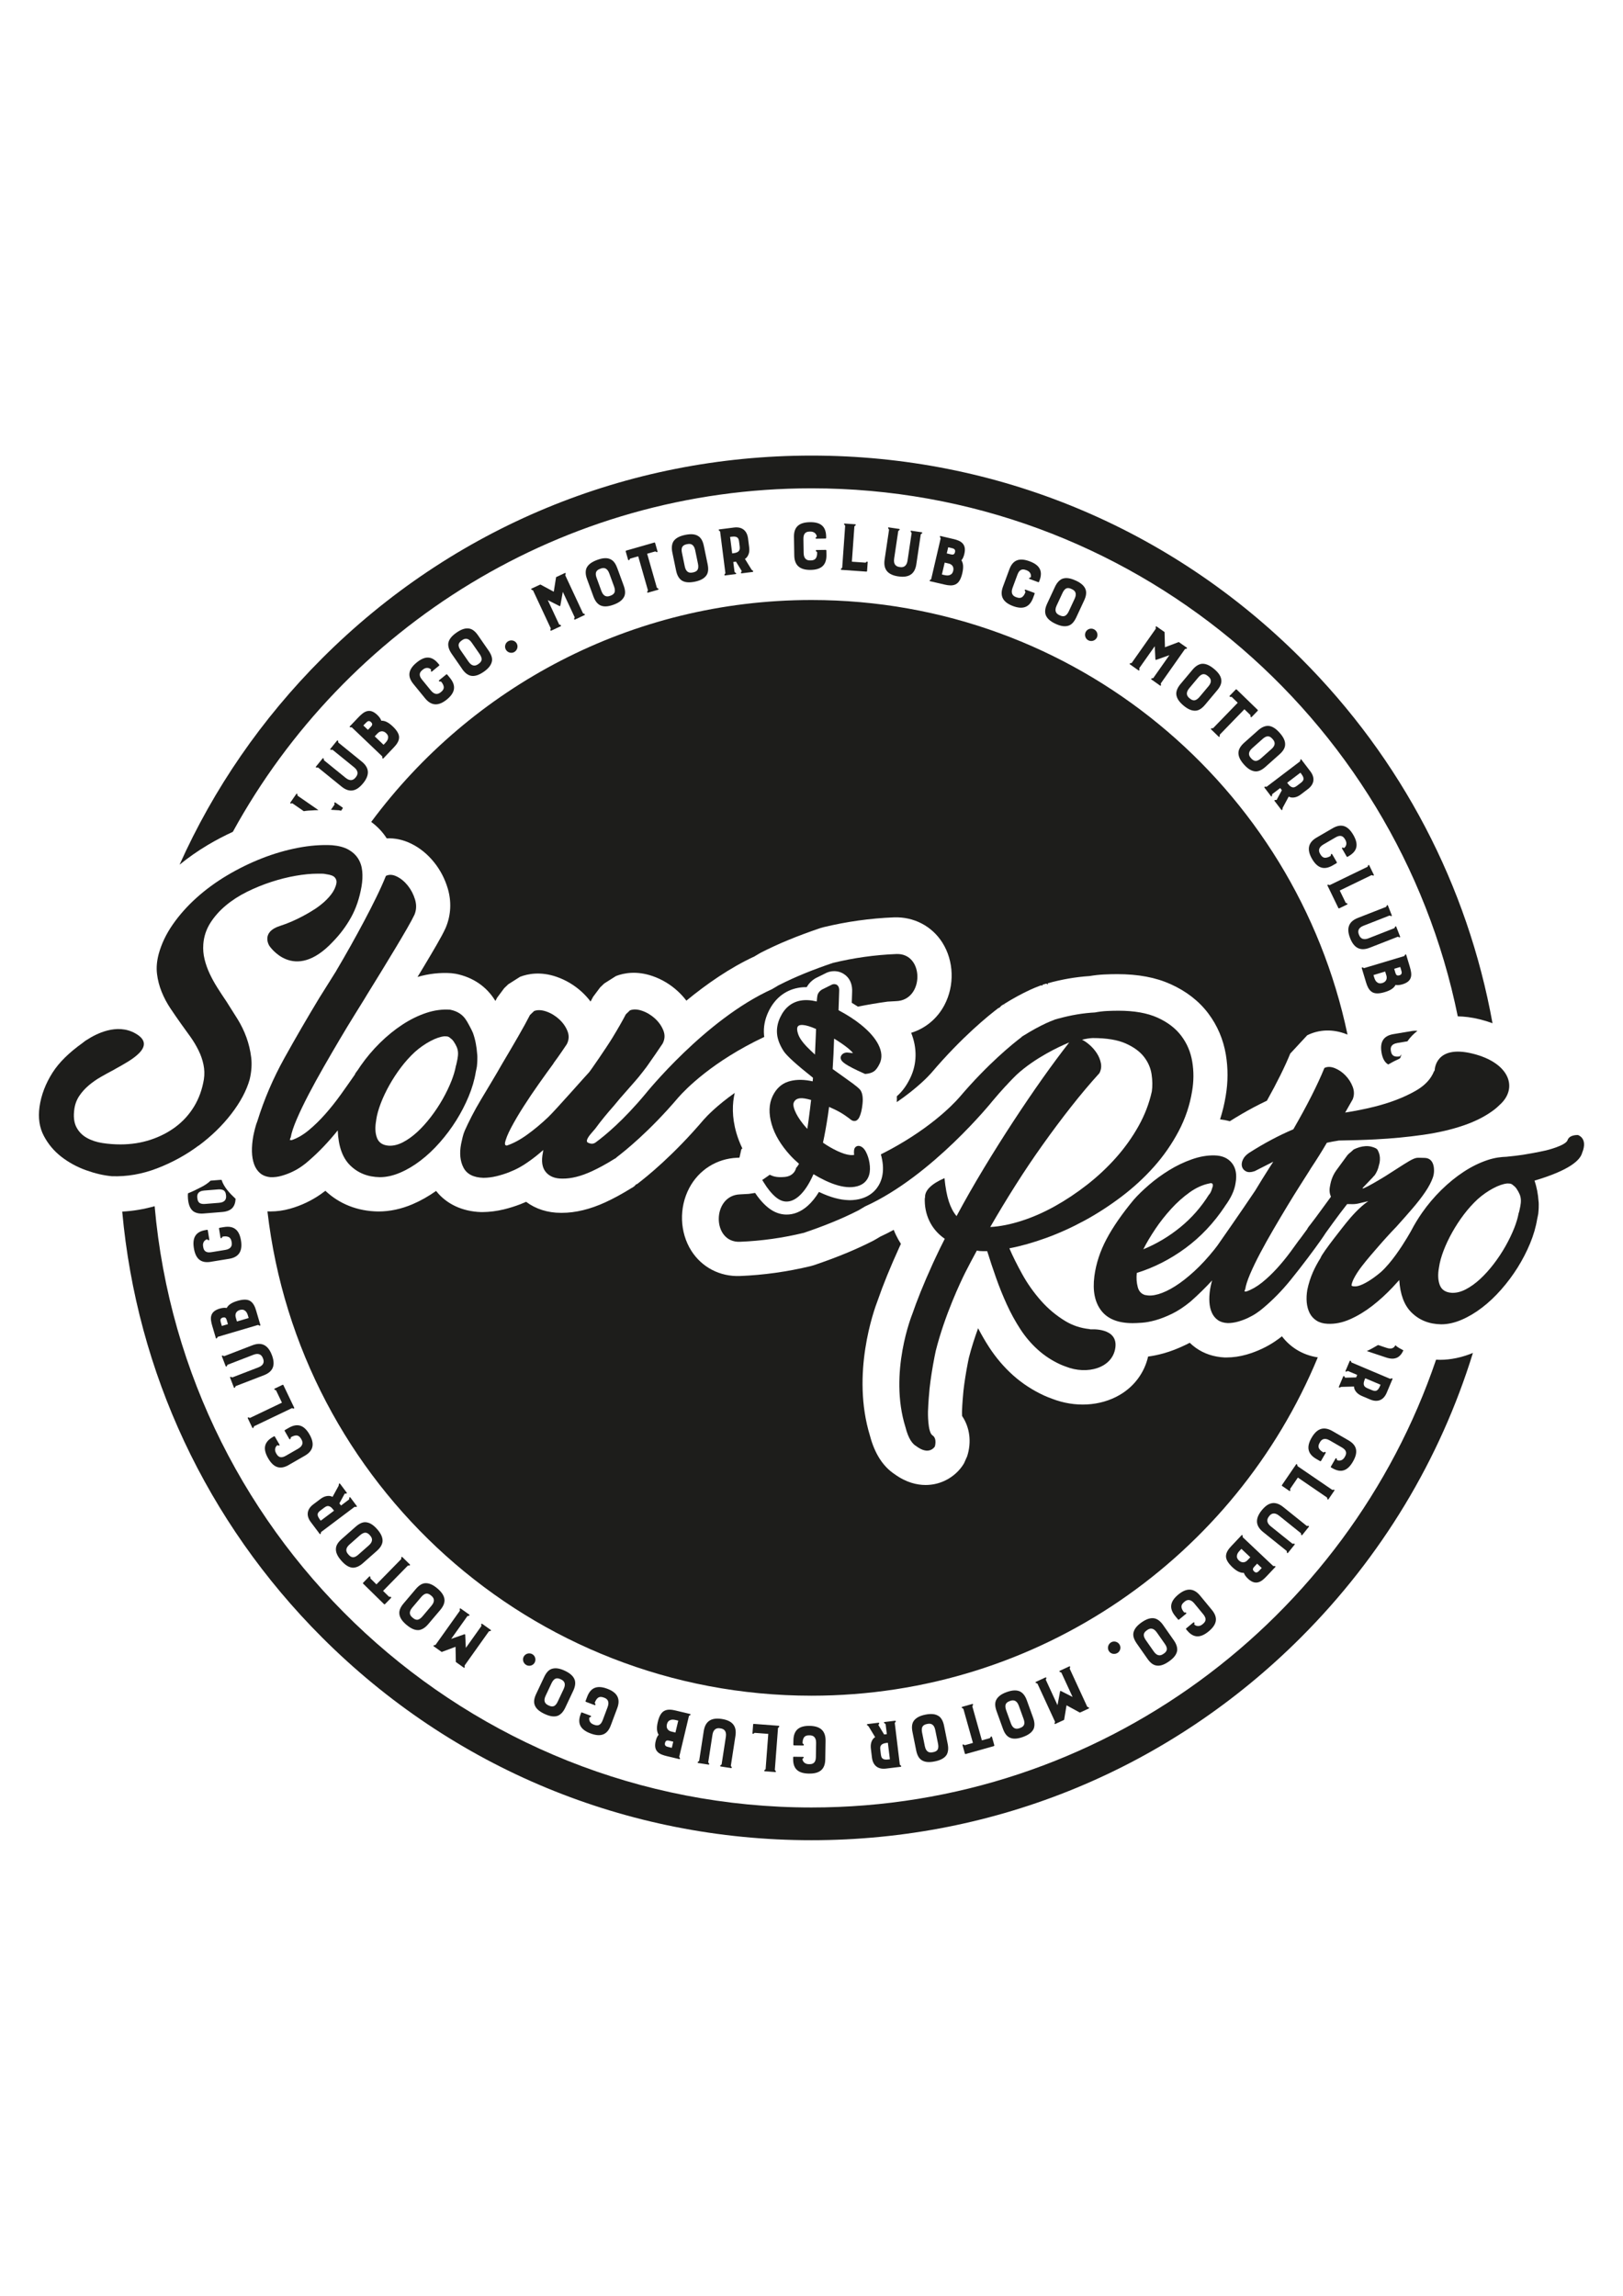 <svg xmlns="http://www.w3.org/2000/svg" id="Layer_1" data-name="Layer 1" viewBox="0 0 595.28 841.89"><defs><style>      .cls-1 {        fill: #1d1d1b;      }    </style></defs><path class="cls-1" d="M123.33,356.03l-6.21,9.9c-4.38,7.24-8.64,14.57-12.78,22.02-4.14,7.45-7.45,15.15-9.92,23.11-.32.79-.61,1.69-.86,2.68-.26,1-.47,1.94-.65,2.81-.37,2.08-.54,3.99-.5,5.72.04,1.74.3,3.28.78,4.63.48,1.35,1.21,2.45,2.18,3.29.97.84,2.24,1.34,3.81,1.49,1.36.06,2.73-.11,4.1-.5,1.38-.39,2.69-.88,3.93-1.47,1.24-.59,2.38-1.25,3.41-1.98,1.03-.72,1.88-1.39,2.55-2.01,3.72-3.2,7.29-6.94,10.71-11.2.21,5.72,1.7,9.99,4.48,12.76,2.87,2.87,6.52,4.33,10.95,4.4,2.39,0,4.86-.55,7.42-1.64,2.56-1.09,5.07-2.57,7.52-4.45,2.46-1.88,4.81-4.09,7.06-6.65,2.25-2.56,4.26-5.25,6.04-8.09,1.77-2.83,3.29-5.77,4.55-8.8,1.26-3.04,2.13-6.02,2.61-8.96.04-.2.39-1.78.4-1.97.05-.16.16-2.06.16-2.14,0-.02,0-.05,0-.07.04-.59.02-2.2-.06-2.41-.18-2.6-.65-5.25-1.54-7.71-.35-.96-2.27-4.47-2.41-4.57-1.26-2.1-3.25-3.42-5.97-3.96-2.87-.2-5.78.19-8.75,1.18-2.97.99-5.89,2.42-8.75,4.3-2.87,1.88-5.61,4.11-8.24,6.7-2.63,2.59-4.96,5.36-7.01,8.29-.36.52-.7,1.05-1.05,1.57-.4.52-.78,1.05-1.13,1.59h.11c-1.68,2.43-3.43,4.92-5.25,7.46-1.82,2.54-3.71,4.92-5.67,7.14-1.96,2.22-3.97,4.19-6.05,5.92-2.08,1.73-4.17,2.95-6.28,3.67l-.75-.03c.07-.08.12-.2.12-.36,0-.16.09-.36.24-.59.28-1.68,1.02-3.91,2.21-6.68,1.19-2.77,2.64-5.79,4.35-9.07,1.71-3.27,3.57-6.66,5.58-10.17,2.01-3.5,3.95-6.85,5.84-10.04,1.89-3.19,3.64-6.08,5.25-8.67,1.61-2.59,2.88-4.64,3.8-6.13l.92-1.53c1.61-2.59,3.32-5.36,5.12-8.31,1.8-2.95,3.53-5.8,5.19-8.55,1.65-2.75,3.12-5.23,4.39-7.44,1.27-2.2,2.18-3.9,2.74-5.09.72-1.74.79-3.57.23-5.49-.57-1.92-1.45-3.63-2.64-5.13-1.19-1.5-2.54-2.62-4.05-3.37-1.51-.75-2.85-.82-4.02-.23-.96,2.38-2.12,4.97-3.49,7.77-1.37,2.81-2.85,5.71-4.44,8.7-1.59,3-3.26,6.05-5,9.16-1.74,3.11-3.5,6.16-5.27,9.15ZM137.96,410.81c.27-1.91.84-3.97,1.69-6.19.85-2.22,1.91-4.45,3.17-6.7,1.26-2.25,2.68-4.42,4.25-6.5,1.57-2.08,3.28-3.97,5.12-5.68,1.77-1.57,3.65-2.88,5.63-3.94,1.98-1.06,3.72-1.65,5.22-1.79.75,0,1.23.07,1.43.2,0,0,0,0,0,0,.2.06.38.19.54.34.06.05.12.1.19.15,0,0,0,0,0,0,.02.02.04.04.06.06.17.13.35.25.5.4.26.26.48.56.7.85.05.07.08.15.13.23.02.04.05.08.07.12.2.3.39.6.54.92.02.04.03.08.05.12.44.78.7,1.67.74,2.64.06,1.56-.37,3.12-.7,4.63-.02.08-.07.14-.1.21,0,.02,0,.04,0,.05,0,.02,0,.04,0,.05,0,.03-.02.06-.02.1-.31,1.62-.83,3.35-1.55,5.2-.89,2.25-1.98,4.52-3.28,6.81-1.3,2.29-2.75,4.47-4.35,6.55-1.6,2.08-3.26,3.91-4.96,5.48-1.71,1.57-3.45,2.82-5.22,3.74-1.78.92-3.48,1.35-5.12,1.28-2.25-.14-3.72-1.07-4.4-2.81-.68-1.74-.79-3.91-.31-6.5Z"></path><path class="cls-1" d="M72.89,420.11c4.67-3.48,8.67-7.37,11.98-11.67,3.31-4.3,5.54-8.5,6.7-12.59.68-2.87.87-5.56.56-8.09-.31-2.52-.89-4.96-1.74-7.32-.85-2.35-1.95-4.61-3.28-6.76-1.33-2.15-2.68-4.28-4.04-6.4-1.16-1.71-2.27-3.39-3.33-5.07-1.06-1.67-2-3.38-2.82-5.12-.82-1.74-1.45-3.51-1.89-5.32-.44-1.81-.6-3.63-.46-5.48.2-2.8,1.04-5.37,2.51-7.73,1.47-2.35,3.36-4.5,5.68-6.45,2.32-1.95,4.93-3.63,7.83-5.07,2.9-1.43,5.87-2.64,8.91-3.63,3.04-.99,6.02-1.74,8.96-2.25,2.93-.51,5.59-.77,7.98-.77h1.64c.54,0,1.09.07,1.64.2,1.57.2,2.61.61,3.12,1.23.51.61.7,1.3.56,2.05-.27,1.43-.92,2.82-1.95,4.15-1.02,1.33-2.27,2.58-3.74,3.74-.64.51-1.32,1-2.01,1.47-1.51,1-6.91,4.39-12.98,6.31-7.16,2.26-3.96,7.26-3.96,7.26,0,0,8.99,13.84,23.3-1.42,2.66-2.73,4.9-5.71,6.7-8.96,1.81-3.24,3.09-7.01,3.84-11.31.34-1.98.43-3.85.26-5.63-.17-1.77-.68-3.33-1.53-4.66-.85-1.33-2.05-2.42-3.58-3.28-1.54-.85-3.53-1.38-5.99-1.59-3.96-.2-8.14.12-12.54.97-4.4.85-8.79,2.13-13.15,3.84-4.37,1.71-8.62,3.79-12.74,6.24-4.13,2.46-7.88,5.2-11.26,8.24-3.38,3.04-6.28,6.3-8.7,9.78-2.42,3.48-4.15,7.1-5.17,10.85-.68,2.59-.89,5.02-.61,7.27.27,2.25.84,4.44,1.69,6.55.85,2.12,1.93,4.15,3.22,6.09,1.3,1.95,2.63,3.87,3.99,5.78,1.16,1.57,2.3,3.16,3.43,4.76,1.13,1.6,2.1,3.24,2.92,4.91.82,1.67,1.42,3.4,1.79,5.17.37,1.78.43,3.58.15,5.42-.61,3.69-1.81,7-3.58,9.93-1.78,2.93-4.03,5.42-6.76,7.47-2.73,2.05-5.82,3.63-9.26,4.76-3.45,1.13-7.11,1.69-11,1.69-2.25,0-4.47-.17-6.65-.51-2.18-.34-4.11-.99-5.78-1.95-1.67-.96-2.94-2.29-3.79-3.99-.85-1.71-1.07-3.92-.67-6.65.27-1.77.89-3.36,1.84-4.76.95-1.4,2.1-2.66,3.43-3.79,1.33-1.13,2.76-2.13,4.3-3.02,1.54-.89,3.09-1.74,4.66-2.56l1.01-.58c4.92-2.75,15.48-8.16,7.14-12.89-6.8-3.86-14.49.18-17.82,2.37-.22.04-1.68,1.21-1.68,1.21-4.88,3.49-8.51,7.07-10.87,10.76-2.59,4.06-4.2,8.28-4.81,12.64-.55,4.03-.02,7.56,1.59,10.59,1.6,3.04,3.75,5.59,6.45,7.68,2.69,2.08,5.7,3.72,9.01,4.91,3.31,1.19,6.47,1.93,9.47,2.2,5.53.2,11.05-.75,16.58-2.87,5.53-2.12,10.63-4.91,15.3-8.39Z"></path><path class="cls-1" d="M578.68,416.23s-3.05-.17-3.73,1.87c-.68,2.04-7.9,3.77-7.93,3.77-3.3.75-6.88,1.35-8.43,1.6-1.89.28-3.92.52-6.08.73-.97.02-1.95.11-2.94.26-.02,0-.04,0-.06,0,0,0,0,0,0,0-1.29.2-2.59.5-3.9.94-2.97.99-5.89,2.42-8.75,4.3-2.87,1.88-5.61,4.11-8.24,6.7-2.63,2.59-4.96,5.36-7.01,8.29-1.5,2.15-2.84,4.35-4.01,6.6h0s-2.36,4.33-5.55,8.74c0,0,0,.01-.01.02h0c-1.7,2.35-3.64,4.71-5.58,6.45-.86.72-1.7,1.39-2.54,1.99-1.47,1.06-2.83,1.88-4.09,2.46-1.26.58-2.27.84-3.04.77-.84,0-1.19-.2-1.05-.61.14-.82.56-1.84,1.26-3.07.7-1.23,1.54-2.47,2.52-3.74.98-1.26,1.99-2.51,3.04-3.74,1.05-1.23,1.99-2.32,2.83-3.28,1.12-1.3,2.24-2.56,3.36-3.79,1.12-1.23,2.27-2.46,3.46-3.69,2.03-2.25,3.97-4.45,5.82-6.6,1.85-2.15,3.43-4.18,4.72-6.09,1.29-1.91,2.22-3.67,2.78-5.27.15-.42.25-.83.32-1.22h0s.08-.64.08-.64c0,0,.66-5.37-3.5-5.37s-2.19-1.08-14.43,6.77c-1.68,1.02-3.18,1.91-4.51,2.66-1.33.75-2.34,1.28-3.04,1.59-.7.31-.88.26-.52-.15l3.67-3.84c.06-.12.14-.23.25-.31,0,0,0,0,0,0,.12-.09.22-.2.32-.32.14-.19.26-.39.38-.6.02-.03.04-.05.06-.07.4-.73.71-1.41.88-1.99.21-.72.38-1.38.52-2,.21-1.3.14-2.46-.21-3.48-.17-.51-.41-.98-.68-1.43-.11-.06-.23-.1-.31-.2-.03-.02-.03-.06-.06-.09-1.17-.6-2.46-.93-3.9-.85-1.51.08-2.96.55-4.34,1.21-.33.29-.64.61-.98.89-.43.36-.89.7-1.24,1.13.04-.05.08-.11.13-.16-.06.08-.14.14-.2.21-1.55,2.1-2.9,3.94-4.05,5.53-1.19,1.64-1.96,3.52-2.31,5.63-.35,1.57-.25,2.93.31,4.09-1.12,1.5-2.38,3.22-3.78,5.17-1.09,1.52-2.38,3.24-3.85,5.15-.01.02-.03.03-.04.04-.21.28-.43.56-.66.85-.01.02-.02.06-.03.08-.06.09-.14.18-.2.28-.05.11-.1.21-.15.32-.84,1.15-1.83,2.5-2.79,3.8-.05.04-.09.09-.14.13-1.03,1.44-2.09,2.89-3.18,4.38-1.61,2.18-3.29,4.23-5.04,6.15-1.75,1.91-3.56,3.63-5.44,5.14-1.88,1.51-3.8,2.6-5.74,3.28h-.71c.07-.07.1-.17.1-.3s.07-.3.2-.5c.2-1.41.81-3.29,1.81-5.65,1.01-2.35,2.25-4.92,3.73-7.71,1.48-2.79,3.09-5.68,4.84-8.67,1.75-2.99,3.44-5.85,5.09-8.57,1.65-2.72,3.17-5.19,4.59-7.41,1.41-2.22,2.52-3.96,3.33-5.24l.81-1.31c.94-1.41,1.9-2.89,2.87-4.44.97-1.54,1.93-3.12,2.87-4.74,1.49-.33,2.95-.59,4.41-.82,4.52-.07,8.99-.19,13.4-.42,6.07-.31,11.88-.87,17.44-1.66,5.56-.79,10.56-1.95,15.01-3.49,4.44-1.53,8.22-3.49,11.31-5.88.63-.49,1.18-1.01,1.73-1.54,7.01-6.17,3.79-15.54-9.9-18.89s-13.84,6.03-13.84,6.03c-.03.2-.14.35-.27.49-1.13,2.83-3.37,5.22-6.74,7.14-4.28,2.44-9.39,4.4-15.32,5.87-3.38.84-6.89,1.53-10.51,2.1l2.76-4.86c.6-1.48.6-3.01,0-4.59-.6-1.58-1.5-2.97-2.67-4.18-1.18-1.21-2.49-2.1-3.93-2.67-1.45-.57-2.71-.59-3.78-.05-2.55,6.25-6.35,13.74-11.39,22.48-2.69,1.14-5.36,2.42-8.01,3.83-2.66,1.41-5.36,2.99-8.11,4.74-1.14.74-1.93,1.58-2.37,2.52-.44.94-.56,1.8-.35,2.57.2.77.69,1.36,1.46,1.76.77.4,1.76.4,2.97,0l.3-.1,6.75-3.43-1.31,2.02c-1.8,2.82-3.59,5.71-5.36,8.64-5.52,8.23-12.6,18.34-13.79,20.04-.38.5-.75,1-1.14,1.49-2.46,3.07-4.91,5.73-7.37,7.98-2.46,2.25-4.79,4.08-7.01,5.48-2.22,1.4-4.27,2.37-6.14,2.92-1.88.55-3.46.65-4.76.31l.2.1c-1.57-.34-2.58-1.33-3.02-2.97-.44-1.64-.56-3.38-.36-5.22,6.35-1.98,12.3-5.02,17.86-9.11,5.56-4.09,10.39-9.21,14.48-15.35l-.1.1c1.16-1.57,2.06-3.05,2.71-4.45.65-1.4,1.08-2.78,1.28-4.15.55-3.07.1-5.51-1.33-7.32-1.43-1.81-3.55-2.75-6.35-2.82-2.66-.07-5.44.41-8.34,1.43-2.9,1.02-5.68,2.35-8.34,3.99-2.66,1.64-5.12,3.43-7.37,5.37-2.25,1.94-4.13,3.77-5.63,5.48-4.3,5.19-7.63,10-9.98,14.43-2.35,4.44-3.84,8.97-4.45,13.61-.68,5.32.15,9.52,2.51,12.59,2.35,3.07,6.19,4.61,11.52,4.61.82,0,1.96-.05,3.43-.15,1.47-.1,3.12-.41,4.96-.92,1.84-.51,3.86-1.3,6.04-2.35,2.18-1.06,4.43-2.54,6.76-4.45,2.88-2.54,5.53-5.14,7.97-7.8-.08.29-.17.57-.24.88-.2.84-.37,1.63-.5,2.37-.27,1.75-.35,3.34-.25,4.79.1,1.45.4,2.72.91,3.83.5,1.11,1.23,2,2.17,2.67.94.67,2.15,1.04,3.63,1.11,1.28,0,2.55-.19,3.83-.55,1.28-.37,2.49-.82,3.63-1.36,1.14-.54,2.18-1.12,3.12-1.76.94-.64,1.71-1.23,2.32-1.76,3.56-2.96,6.94-6.4,10.13-10.33,2.24-2.76,4.36-5.49,6.39-8.19,0,0,0,0,0,0,0,0,4.55-6,6.51-9.1.85-1.18,1.71-2.38,2.63-3.64,1.64-2.26,3.39-4.58,5.24-6.95h1.03c1.16.07,2.19,0,3.08-.21.89-.21,1.78-.42,2.67-.63.3-.09.63-.16.98-.24-3.27,2.22-6.39,5.83-8.14,8.01h0s-8.84,11.02-9.37,12.81c0,0,0,0,0,.02-1.06,1.66-1.99,3.39-2.8,5.21-.89,2.02-1.58,4.18-2.06,6.48-.27,1.6-.34,3.13-.21,4.6.14,1.46.5,2.77,1.08,3.92.58,1.15,1.42,2.07,2.52,2.77,1.1.7,2.43,1.08,4.01,1.15,2.74.14,5.51-.42,8.32-1.67,2.81-1.25,5.51-2.89,8.12-4.91,2.6-2.02,5.07-4.27,7.4-6.74.86-.92,1.69-1.82,2.49-2.72.33,5.26,1.8,9.22,4.43,11.84,2.87,2.87,6.52,4.33,10.95,4.4,2.39,0,4.86-.55,7.42-1.64,2.56-1.09,5.07-2.57,7.52-4.45,2.46-1.88,4.81-4.09,7.06-6.65,2.25-2.56,4.26-5.25,6.04-8.09,1.77-2.83,3.29-5.77,4.55-8.8,1.26-3.04,2.13-6.02,2.61-8.96.04-.2.39-1.78.4-1.97.05-.16.16-2.06.16-2.14,0-.02,0-.05,0-.07.04-.59.02-2.2-.06-2.41-.18-2.53-.64-5.11-1.48-7.51,12.88-3.82,16.74-7.49,17.46-10.15h0c2.28-5.52-1.58-6.59-1.58-6.59ZM423.73,450.71c1.77-2.63,3.72-5.1,5.84-7.42,2.11-2.32,4.37-4.33,6.76-6.04,2.39-1.7,4.81-2.8,7.27-3.28.95-.27,1.36.07,1.23,1.02-.14.41-.29.89-.46,1.43-.17.55-.46,1.09-.87,1.64v-.1c-2.93,4.71-6.48,8.75-10.65,12.13-4.16,3.38-8.67,6.06-13.51,8.04,1.16-2.32,2.63-4.79,4.4-7.42ZM557.1,444.62c-.02.08-.07.14-.1.21,0,.02,0,.04,0,.05,0,.02,0,.04,0,.05,0,.03-.02.06-.02.1-.31,1.62-.83,3.35-1.55,5.2-.89,2.25-1.98,4.52-3.28,6.81-1.3,2.29-2.75,4.47-4.35,6.55-1.6,2.08-3.26,3.91-4.96,5.48-1.71,1.57-3.45,2.82-5.22,3.74-1.78.92-3.48,1.35-5.12,1.28-2.25-.14-3.72-1.07-4.4-2.81-.68-1.74-.79-3.91-.31-6.5.27-1.91.84-3.97,1.69-6.19.85-2.22,1.91-4.45,3.17-6.7,1.26-2.25,2.68-4.42,4.25-6.5,1.57-2.08,3.28-3.97,5.12-5.68,1.77-1.57,3.65-2.88,5.63-3.94,1.98-1.06,3.72-1.65,5.22-1.79.75,0,1.23.07,1.43.2,0,0,0,0,0,0,.2.06.38.19.54.34.06.05.12.1.19.15,0,0,0,0,0,0,.02.02.04.04.06.06.17.13.35.25.5.4.26.26.48.56.7.85.05.07.08.15.13.23.02.04.05.08.07.12.2.3.39.6.54.92.02.04.03.08.05.12.44.78.7,1.67.74,2.64.06,1.56-.37,3.12-.7,4.63Z"></path><path class="cls-1" d="M207.87,382.95c.83-1.58.93-3.18.28-4.81-.64-1.63-1.67-3.09-3.07-4.38-1.4-1.28-2.97-2.23-4.7-2.83-1.73-.6-3.23-.66-4.49-.17l-1.51,1.45c-1.08,2.12-2.54,4.78-4.38,7.97-1.84,3.19-3.8,6.53-5.88,10.03-1.25,2.19-2.54,4.41-3.88,6.63-1.34,2.23-2.63,4.39-3.88,6.48-1.25,2.09-2.38,4.11-3.38,6.07-1,1.95-1.83,3.68-2.5,5.19-.33.75-.6,1.58-.81,2.46-.21.89-.39,1.71-.55,2.46-.65,3.42-.36,6.32.88,8.69,1.24,2.38,3.67,3.62,7.3,3.73,1.6-.01,3.2-.21,4.8-.6,1.6-.39,3.11-.86,4.55-1.42,1.43-.56,2.73-1.16,3.91-1.82,1.18-.66,2.14-1.26,2.9-1.81,2.02-1.38,3.94-2.9,5.79-4.55,0,.14-.02.29-.06.46-.04.17-.06.33-.06.46-.65,3.14-.3,5.53,1.06,7.16,1.36,1.63,3.39,2.43,6.09,2.41,3.21.04,6.81-.86,10.8-2.7,2.66-1.22,5.39-2.74,8.17-4.47v.02s.02-.02.07-.06c.24-.15.48-.29.72-.44.04-.06.09-.12.13-.18,2.86-2.16,12.06-9.49,22.62-21.92,2.62-2.98,12.5-13.24,31.52-22.2-.04-.26-.07-.51-.09-.76-.24-2.85.3-5.7,1.61-8.47,2.27-4.81,6.02-7.84,10.82-8.76,1.03-.2,2.12-.29,3.24-.27.72-1.32,1.81-2.43,3.18-3.24.1-.06.21-.12.32-.17l3.06-1.51c1.12-.65,2.38-.98,3.64-.95.74.02,1.46.15,2.16.41,1.07.39,4.55,2.07,4.29,7.28l-.13,3.91c.78.46,1.53.93,2.26,1.41,3.48-.7,7.1-1.32,10.89-1.84h0c1.07-.08,2.15-.14,3.22-.18,10.24-.4,10.29-17.67,0-17.27-7.92.31-15.71,1.42-23.3,3.26-6.83,2.32-13.53,4.93-19.97,8.23-.29.18-1.85,1.11-2.34,1.39-24.54,11.09-46.46,38.43-46.46,38.43-8.08,9.7-14.77,15.22-18.18,17.73-.83.62-1.69.72-2.9.12-1.21-.6.89-2.99.89-2.99h-.02c.61-.71,1.22-1.41,1.82-2.12,2.12-2.9,4.4-5.66,6.77-8.33.78-.95,1.55-1.89,2.35-2.82,1.32-1.53,5.74-6.49,6.74-7.72,1.15-1.41,2.18-2.76,2.9-3.71,0,0,.01-.01.02-.02.14-.19.26-.38.4-.57.01-.02.02-.03.04-.05,0,0,0,0,0,0,1.13-1.61,2.15-3.08,3.05-4.38,1.13-1.65,1.94-2.85,2.44-3.6.83-1.58.93-3.18.28-4.81-.64-1.63-1.67-3.09-3.07-4.38-1.4-1.28-2.97-2.23-4.7-2.83-1.73-.6-3.23-.66-4.49-.17l-1.51,1.45c-1.17,2.26-2.81,5.14-4.94,8.64-2.13,3.5-8.25,12.38-8.58,12.66-.34.28-12.33,13.9-14.89,16.34-2.56,2.44-5.16,4.61-7.8,6.51-2.64,1.9-5.15,3.23-7.5,4l-.54-.24-.1-.58c.24-1.44,1.01-3.37,2.3-5.8,1.29-2.43,2.81-5.02,4.57-7.76,1.75-2.74,3.61-5.5,5.58-8.28,1.96-2.78,3.78-5.3,5.45-7.57l-.13.1c1.17-1.58,2.17-2.99,3.01-4.22.83-1.24,1.46-2.16,1.88-2.78Z"></path><path class="cls-1" d="M310.84,385.99c-.38-.04-.79.02-1.22.19-.52.21-.91.58-1.14,1.06-.18.37-.19.81-.04,1.21.31.84,1.26,2.01,8.59,5.26l.28.12.3-.03c1.2-.11,2.15-.4,2.9-.9.76-.51,1.46-1.46,2.15-2.9.97-2.05.8-4.4-.51-6.97-1.21-2.38-3.35-4.82-6.36-7.25-2.36-1.9-5.13-3.68-8.23-5.31l.23-6.87c.03-.53.12-2.13-1.16-2.6-.61-.22-1.27-.13-1.87.25l-3.23,1.6c-.73.43-1.25,1-1.55,1.68-.1.23-.27.61-.41,2.72-2.22-.53-4.23-.64-6-.31-3.29.63-5.79,2.68-7.4,6.11-.95,2-1.34,4.03-1.17,6.03.17,1.98.97,4.1,2.39,6.33,1.15,1.76,4.71,4.99,10.8,9.82-.04.43-.08.86-.12,1.31-.33-.07-.67-.15-.99-.2-3.02-.56-5.74-.44-8.08.34-2.47.82-4.36,2.61-5.64,5.31-1.36,2.88-1.47,6.35-.33,10.29,1.11,3.84,3.41,7.68,6.82,11.41.99,1.08,2.07,2.1,3.21,3.08-.29.54-.57.97-.85,1.27l-.19.2-.08.26c-.32,1.06-1.3,2.87-4.25,3.11-1.43.12-2.54.07-3.5-.14-.42-.09-.83-.23-1.25-.41l-.62-.27-.55.4c-.41.3-.84.6-1.26.88l-.94.63.59.96c.68,1.11,1.39,2.12,2.11,3.01,1.59,1.93,3.03,3.12,4.41,3.62.57.21,1.15.32,1.72.33,1.55.03,3.11-.63,4.66-2,1.91-1.68,3.69-4.36,5.27-7.95.01-.03.02-.06.04-.08,1.38.84,2.82,1.62,4.34,2.34,3.28,1.55,6.19,2.36,8.68,2.42.36,0,.71,0,1.06-.02,2.95-.21,4.96-1.39,5.96-3.51.56-1.18.77-2.59.64-4.21-.13-1.53-.47-2.98-1.02-4.31-.63-1.52-1.37-2.46-2.27-2.88-1.12-.53-1.98,0-2.32.7-.18.38-.24.9-.22,1.8v.19s.07.18.07.18c0,.02.05.14.05.15,0,0-.3.23-1.5.12-1.32-.12-2.91-.62-4.73-1.48-1.86-.88-3.62-1.9-5.26-3.05.64-2.93,1.23-6.21,1.78-9.83.16-1.07.31-2.17.46-3.29.64.28,1.29.58,1.97.9,1.56.74,3.02,1.59,4.34,2.54.47.34.86.62,1.16.84,0,0,.47.46,1.02.72h0s0,0,0,0l.09.04s.05.01.08.02c.25.1.5.14.72.09.08,0,.15-.01.23-.01.01,0,.03,0,.04,0h0c.49-.13,1.04-.49,1.47-1.42.56-1.18.93-2.75,1.14-4.81.23-2.19,0-3.8-.67-4.9-.32-.54-1.19-1.44-5.31-4.33-1.82-1.28-3.47-2.46-4.97-3.56.23-3.55.41-7.27.53-11.16.39.24.78.47,1.15.71,2.17,1.39,3.82,2.61,4.9,3.64.43.41.7.71.87.92-.15.02-.3.02-.43.01-.32-.02-.84-.08-1.57-.17ZM296.66,410.14c-.19,1.36-.37,2.63-.55,3.83-.53-.57-1.05-1.15-1.51-1.73-1.45-1.82-2.5-3.52-3.1-5.05-.65-1.66-.55-2.5-.36-2.91.4-.85,1.25-1.92,4.09-1.44.68.11,1.43.29,2.26.53-.26,2.3-.54,4.57-.84,6.77ZM299.23,379.47c-.11,2.77-.21,5.19-.32,7.25-1-.92-2.03-1.9-3.11-3-1.54-1.61-2.57-3.11-3.04-4.46-.41-1.17-.5-2.1-.25-2.63.12-.26.41-.85,1.92-.76,1.21.07,2.86.58,4.88,1.47-.03.68-.05,1.38-.08,2.12Z"></path><path class="cls-1" d="M397.78,447.6c4.67-2.54,9.2-5.48,13.6-8.81,4.39-3.33,8.36-6.99,11.9-10.97,3.54-3.98,6.54-8.31,9.01-12.98,2.47-4.67,4.12-9.58,4.95-14.73.62-3.64.64-7.23.05-10.77-.58-3.54-1.92-6.7-4.02-9.48-2.1-2.78-5.01-5.01-8.76-6.7-3.75-1.68-8.5-2.52-14.27-2.52-1.37,0-2.76.04-4.17.1-1.41.07-2.87.24-4.38.52h.21c-4.6.22-9.14,1-13.64,2.25v-.03s-.52.17-.52.17c-.33.09-.65.17-.98.27,0,.02,0,.04,0,.05h0s0,0,0-.01c-.08.03-.16.06-.24.09l-.1.03h0c-.86.33-1.74.69-2.64,1.1-2.67,1.23-5.42,2.75-8.22,4.5v-.02s-.02.02-.07.06c-.24.15-.48.29-.72.45-.04.06-.09.12-.13.18-2.88,2.17-12.14,9.55-22.77,22.06-2.49,2.84-11.56,12.26-28.79,20.91.36,1.24.61,2.53.73,3.87.2,2.47-.16,4.71-1.08,6.65-1.01,2.14-3.64,5.79-9.94,6.23-.48.03-.99.05-1.5.03-3.16-.07-6.73-1.04-10.61-2.87-.1-.05-.2-.09-.3-.14-1.28,2.09-2.67,3.8-4.15,5.11-2.48,2.18-5.14,3.25-7.92,3.19-1.1-.02-2.19-.23-3.25-.62-2.21-.81-4.32-2.47-6.46-5.08-.56-.68-1.11-1.43-1.64-2.23-.78.12-1.55.24-2.34.35h0c-1.08.08-2.16.14-3.24.18-10.31.4-10.36,17.78,0,17.38,7.97-.31,15.81-1.43,23.45-3.28,6.87-2.33,13.62-4.96,20.1-8.28.29-.19,1.86-1.12,2.35-1.4,24.69-11.16,46.76-38.67,46.76-38.67,1.58-1.89,3.1-3.62,4.56-5.21.38-.37.84-.86,1.42-1.52.98-1.04,1.93-2,2.84-2.89,6.84-6.29,15.76-10.34,18.47-11.49.27-.11.55-.23.82-.34-3.02,3.85-6.28,8.24-9.79,13.19-3.5,4.95-7.07,10.2-10.71,15.76-3.64,5.56-7.25,11.3-10.82,17.2-3.57,5.91-6.9,11.74-9.99,17.51-1.17-1.37-2.11-3.16-2.83-5.36-.72-2.2-1.25-5.05-1.6-8.55-2.4,1.03-4.22,2.16-5.46,3.4-1.24,1.24-1.79,2.54-1.65,3.91l-.1-.21c-.14,3.09.41,5.94,1.65,8.55,1.24,2.61,3.12,4.81,5.67,6.59-1.21,2.36-2.33,4.65-3.37,6.89h0c-.16.34-.31.67-.47,1.01-.17.37-.35.75-.52,1.12-3.56,7.81-5.95,13.9-7.55,18.57h0s-8.77,21.48-2.5,41.51c1.06,4.18,2.53,6.13,3.94,6.93h0c4.79,3.63,6.82.15,6.82.15,0,0,.94-2.93-.87-4.11-1.81-1.18-1.64-8.66-1.64-8.68.11-3.4.44-7.04.6-8.62.39-3.48.99-7.33,1.82-11.6.14-.7.29-1.41.44-2.12,3.32-13.18,9.22-25.5,10.83-28.72,1.32-2.59,2.72-5.25,4.22-8,.34.07.7.12,1.08.15.38.04.74.05,1.08.05h1.65l.1.31c.96,3.09,2.02,6.28,3.19,9.58,1.17,3.3,2.47,6.53,3.91,9.68,1.44,3.16,3.09,6.16,4.94,9.01,1.85,2.85,4,5.37,6.44,7.57,2.44,2.2,5.2,4,8.29,5.41.63.29,1.29.53,1.95.77,7.81,3.12,17.14.58,18.18-6.92,1.04-7.49-8.92-6.73-8.92-6.73-.22,0-.4-.04-.56-.1-3.21-.34-6.14-1.3-8.79-2.89-3.37-2.03-6.37-4.53-9.01-7.52-2.64-2.99-4.93-6.21-6.85-9.68-1.92-3.47-3.5-6.64-4.74-9.53,4.26-.82,8.76-2.09,13.5-3.81,4.74-1.72,9.44-3.85,14.11-6.39ZM363.21,449.94c2.87-4.98,5.92-10.03,9.16-15.15,3.24-5.12,6.58-10.1,10.03-14.94,3.45-4.84,6.92-9.5,10.44-13.97,3.51-4.47,6.98-8.58,10.39-12.33.61-1.16.8-2.37.56-3.63-.24-1.26-.72-2.46-1.43-3.58s-1.57-2.13-2.56-3.02c-.99-.89-1.96-1.57-2.92-2.05,1.36-.34,2.66-.55,3.89-.61,5.12,0,9.16.67,12.13,2,2.97,1.33,5.2,2.97,6.7,4.91,1.5,1.94,2.42,4.06,2.77,6.35.34,2.29.37,4.39.1,6.3-.96,4.37-2.58,8.6-4.86,12.69-2.29,4.09-5.03,7.95-8.24,11.57-3.21,3.62-6.76,6.94-10.65,9.98-3.89,3.04-7.87,5.68-11.92,7.93-4.06,2.25-8.12,4.03-12.18,5.32-4.06,1.3-7.87,2.05-11.41,2.25Z"></path><path class="cls-1" d="M207.19,210.13l-3.15,1.47c-.06.03-.1.08-.1.16l-.83,5.23-4.81-2.59c-.06-.04-.13-.05-.19-.02l-3.15,1.47c-.2.1-.17.33,0,.39l.54.25,6.52,13.96-.17.54c-.05.2.13.36.31.28l3.48-1.62c.2-.1.14-.39.01-.43l-.56-.2-4.17-8.94,4.28,2.16c.14.08.29,0,.32-.15l.91-5.05,4.35,9.32-.2.56c-.06.17.13.36.31.28l3.5-1.64c.2-.1.15-.36-.02-.42l-.53-.22-6.52-13.96.16-.57c.08-.21-.12-.33-.3-.25Z"></path><path class="cls-1" d="M220.06,221.93c1.26.64,2.86.6,5.01-.19,2.09-.77,3.33-1.77,3.92-3.08.44-1.05.35-2.32-.26-3.99l-2.34-6.38c-.59-1.6-1.34-2.63-2.36-3.15-1.27-.67-2.89-.59-4.98.18-2.12.78-3.37,1.75-3.96,3.06-.4,1.07-.37,2.37.22,3.97l2.34,6.38c.61,1.66,1.42,2.67,2.41,3.2ZM218.6,209.9c.2-.59.66-1,1.45-1.29l.3-.11c1.03-.38,2.33-.38,3.12,1.77l1.75,4.78c.29.79.37,1.48.23,2.04-.19.62-.68,1.04-1.47,1.33l-.3.11c-1,.37-2.31.33-3.09-1.78l-1.75-4.78c-.3-.82-.4-1.47-.24-2.07Z"></path><path class="cls-1" d="M240.84,202.47c.16.09.37-.11.32-.29l-.87-3.04c-.04-.16-.16-.22-.32-.18l-10.29,2.94c-.12.04-.21.19-.18.32l.87,3.04c.05.19.37.23.46.07l.27-.48,2.98-.85,3.57,12.49-.26.51c-.09.16.08.38.26.33l3.72-1.06c.22-.06.21-.33.05-.42l-.49-.3-3.57-12.49,2.98-.85.51.26Z"></path><path class="cls-1" d="M249.88,212.76c1.16.81,2.74,1.01,4.99.55,2.18-.45,3.56-1.26,4.33-2.48.59-.98.69-2.25.33-3.99l-1.38-6.66c-.35-1.67-.94-2.8-1.87-3.47-1.16-.85-2.78-1.01-4.95-.56-2.21.46-3.6,1.24-4.37,2.45-.55,1-.71,2.29-.37,3.96l1.38,6.66c.36,1.74,1.02,2.85,1.91,3.52ZM250.2,200.65c.28-.55.8-.89,1.62-1.06l.32-.06c1.07-.22,2.36-.03,2.83,2.21l1.03,4.99c.17.82.15,1.52-.07,2.06-.27.58-.83.93-1.65,1.1l-.32.06c-1.04.22-2.34,0-2.8-2.22l-1.03-4.99c-.18-.85-.18-1.51.06-2.09Z"></path><path class="cls-1" d="M274.6,203.14c.24-.68.29-1.53.18-2.43l-.41-3.23c-.38-3.01-2.31-4.39-5.16-4.03l-5.41.69c-.22.03-.26.26-.12.37l.44.4,1.94,15.29-.33.46c-.11.18.02.39.21.36l3.87-.49c.22-.03.33-.2.08-.4l-.47-.36-.47-3.68.99-.13,2.13,3.47-.27.46c-.14.21.05.38.21.36l4.03-.51c.22-.03.31-.33.14-.41l-.5-.39-2.45-3.98c.66-.41,1.1-1.05,1.36-1.83ZM270.95,202.11c-.37.4-.96.64-1.98.77l-.42.05-.77-6.04.42-.05c1.06-.13,1.68-.08,2.1.19.45.23.68.76.79,1.65l.21,1.66c.11.86.01,1.4-.36,1.77Z"></path><path class="cls-1" d="M299.38,197.54l3.38-.05c.16,0,.26-.1.25-.23v-.55c-.07-3.93-2.32-5.28-5.96-5.22-3.83.06-5.91,1.61-5.84,5.41l.11,6.8c.06,3.96,2.44,5.34,6.02,5.29,3.83-.06,5.84-1.71,5.78-5.48l-.03-1.61c0-.13-.1-.26-.26-.25l-3.35.05c-.29,0-.32.33-.19.42l.42.38v.23c.02.87-.17,1.52-.48,2.01-.38.52-.99.76-1.82.77h-.32c-1.03.02-2.3-.44-2.33-2.7l-.08-5.09c-.01-.87.1-1.52.45-2.01.38-.52.95-.76,1.79-.77h.32c1.26-.03,2.17.7,2.35,1.83l-.41.39c-.13.13-.03.39.2.38Z"></path><path class="cls-1" d="M308.48,208.57c-.14.15-.06.38.13.4l9.2.65c.13,0,.2-.12.21-.21l.23-3.22c.02-.23-.24-.31-.34-.22l-.45.36-5.01-.35.92-12.96.45-.39c.14-.12.06-.35-.17-.37l-3.83-.27c-.23-.02-.3.17-.19.34l.36.45-1.09,15.4-.42.39Z"></path><path class="cls-1" d="M329.5,211.37c3.79.56,6.05-.79,6.59-4.46l1.63-10.97.48-.38c.15-.11.05-.35-.11-.37l-3.86-.57c-.22-.03-.29.22-.21.33l.35.51-1.51,10.14c-.24,1.63-1.14,2.6-2.7,2.37l-.32-.05c-1.05-.16-2.22-.82-1.89-3.05l1.51-10.14.45-.39c.15-.11.12-.34-.14-.38l-3.79-.56c-.22-.03-.32.15-.21.33l.32.5-1.63,10.96c-.58,3.89,1.44,5.66,5.04,6.19Z"></path><path class="cls-1" d="M341.08,212.73c-.19.12-.12.37.07.41l5.34,1.24c1.38.32,2.8.49,3.95-.07,1.22-.54,2.02-1.98,2.52-4.14.47-2.04.4-3.58-.33-4.71.49-.55.85-1.36,1.07-2.33.34-1.48.31-2.91-.71-3.94-.79-.85-2.19-1.27-3.54-1.58l-4.46-1.04c-.22-.05-.33.12-.24.31l.27.53-3.49,15-.47.32ZM347.79,200.69l1,.23c.57.13,1,.23,1.27.5.33.31.29.73.22,1.04-.21.88-.7,1.03-1.49.84l-1.54-.36.53-2.26ZM346.48,206.31l.91.21c.22.05.41.09.6.14.66.15,1.11.49,1.41.92.29.46.38,1.05.22,1.74-.18.78-.57,1.29-1.18,1.51-.49.25-1.18.25-2.03.06l-.94-.22,1.02-4.36Z"></path><path class="cls-1" d="M377.56,211.88c-.17.08-.16.35.05.43l3.17,1.17c.15.06.28,0,.32-.12l.19-.51c1.37-3.69-.24-5.76-3.66-7.02-3.6-1.33-6.09-.64-7.41,2.93l-2.36,6.38c-1.38,3.72.34,5.86,3.69,7.11,3.6,1.33,6.06.52,7.37-3.01l.56-1.51c.04-.12,0-.28-.15-.33l-3.14-1.16c-.27-.1-.41.19-.33.33l.26.51-.08.21c-.3.82-.71,1.35-1.18,1.7-.54.35-1.19.35-1.98.06l-.3-.11c-.97-.36-1.98-1.25-1.2-3.36l1.77-4.78c.3-.82.65-1.38,1.15-1.71.54-.35,1.16-.36,1.95-.07l.3.11c1.18.44,1.77,1.44,1.53,2.56l-.53.22Z"></path><path class="cls-1" d="M394.55,212.9c-2.05-.95-3.62-1.15-4.97-.64-1.04.48-1.93,1.41-2.65,2.96l-2.87,6.17c-.75,1.61-.88,2.9-.56,3.97.44,1.34,1.6,2.45,3.68,3.41,2.02.94,3.61,1.11,4.95.59,1.05-.43,1.89-1.4,2.64-3l2.87-6.17c.72-1.55.91-2.81.57-3.9-.43-1.37-1.63-2.46-3.65-3.4ZM394.16,219.55l-2.15,4.62c-.35.76-.79,1.31-1.28,1.61-.57.31-1.22.25-1.98-.1l-.29-.14c-.96-.45-1.87-1.4-.92-3.45l2.15-4.62c.37-.79.76-1.32,1.29-1.64.55-.28,1.18-.24,1.94.12l.29.14c.99.46,1.92,1.39.95,3.46Z"></path><path class="cls-1" d="M399.13,234.79c1.1.6,2.53.2,3.13-.9.6-1.1.15-2.49-.96-3.09-1.08-.59-2.46-.2-3.06.9-.6,1.1-.19,2.5.89,3.09Z"></path><path class="cls-1" d="M414.52,243.21c-.2.06-.25.3-.09.41l3.14,2.21c.18.13.4-.07.38-.21l-.1-.58,5.68-8.06.25,4.79c0,.16.14.25.29.2l4.84-1.72-5.92,8.41-.58.1c-.18.03-.25.3-.09.41l3.16,2.23c.18.13.39-.04.35-.22l-.08-.56,8.87-12.6.58-.15c.22-.04.23-.27.07-.38l-2.85-2c-.05-.04-.12-.05-.19-.01l-4.95,1.88-.14-5.46c.01-.07-.02-.13-.08-.17l-2.85-2c-.18-.13-.37.02-.33.2l.06.59-8.87,12.6-.56.12Z"></path><path class="cls-1" d="M445.34,245.34c-1.73-1.45-3.2-2.05-4.63-1.91-1.13.19-2.24.86-3.33,2.17l-4.37,5.21c-1.14,1.36-1.61,2.57-1.58,3.68.08,1.41.91,2.78,2.66,4.25,1.7,1.43,3.2,2.01,4.62,1.86,1.13-.14,2.19-.85,3.33-2.21l4.37-5.21c1.1-1.31,1.61-2.47,1.56-3.61-.06-1.44-.93-2.8-2.63-4.23ZM443.24,251.66l-3.27,3.9c-.54.64-1.1,1.06-1.66,1.22-.63.15-1.24-.07-1.88-.61l-.25-.21c-.82-.68-1.44-1.84,0-3.57l3.27-3.9c.56-.67,1.07-1.08,1.68-1.24.61-.12,1.2.08,1.84.62l.25.21c.84.7,1.49,1.84.02,3.59Z"></path><path class="cls-1" d="M444.36,267.08c-.18,0-.29.26-.15.39l2.78,2.69c.16.16.39.02.38-.17v-.57s9.05-9.33,9.05-9.33l2.22,2.15.03.57c0,.18.28.27.41.13l2.2-2.27c.11-.12.11-.25,0-.36l-7.69-7.45c-.09-.09-.27-.09-.36,0l-2.2,2.27c-.13.14-.02.43.17.43h.55s2.22,2.15,2.22,2.15l-9.04,9.33-.57.03Z"></path><path class="cls-1" d="M465.03,266.18c-1.14.02-2.34.53-3.61,1.66l-5.08,4.52c-1.32,1.18-1.96,2.31-2.09,3.42-.13,1.41.49,2.88,2.02,4.59,1.48,1.66,2.87,2.45,4.3,2.51,1.14.02,2.29-.53,3.62-1.71l5.08-4.52c1.28-1.14,1.96-2.21,2.07-3.35.15-1.43-.51-2.91-1.99-4.57-1.5-1.69-2.87-2.5-4.3-2.56ZM466.34,274.68l-3.8,3.38c-.63.56-1.24.89-1.81.97-.64.05-1.22-.25-1.78-.88l-.21-.24c-.71-.79-1.16-2.03.53-3.53l3.8-3.38c.65-.58,1.22-.91,1.84-.99.62-.03,1.17.25,1.73.88l.21.24c.73.82,1.21,2.03-.5,3.55Z"></path><path class="cls-1" d="M477.33,278.53c-.14-.18-.35-.09-.38.09l-.12.58-12.27,9.32-.57-.05c-.21,0-.33.21-.21.36l2.36,3.11c.14.18.34.18.39-.13l.08-.59,2.95-2.24.6.8-1.94,3.58h-.53c-.25-.01-.31.23-.21.36l2.46,3.23c.14.18.45.11.42-.08l.09-.63,2.22-4.11c.69.37,1.46.43,2.26.26.71-.13,1.47-.51,2.19-1.06l2.59-1.97c2.41-1.83,2.64-4.19.91-6.48l-3.3-4.34ZM477.06,287.12l-1.33,1.01c-.69.53-1.2.71-1.71.57-.54-.12-1.04-.51-1.66-1.33l-.25-.33,4.85-3.69.25.33c.64.85.91,1.41.89,1.92.02.51-.32.97-1.03,1.52Z"></path><path class="cls-1" d="M493.01,310.98l-.54-.17c-.18-.05-.35.17-.24.36l1.7,2.93c.08.14.21.17.32.11l.47-.28c3.4-1.98,3.48-4.59,1.65-7.75-1.93-3.32-4.29-4.37-7.58-2.46l-5.88,3.42c-3.43,1.99-3.47,4.74-1.68,7.83,1.93,3.32,4.34,4.26,7.6,2.37l1.39-.81c.11-.06.17-.21.09-.35l-1.68-2.9c-.15-.25-.44-.12-.46.04l-.12.56-.19.11c-.75.44-1.41.59-1.99.56-.64-.08-1.14-.49-1.56-1.22l-.16-.28c-.52-.89-.73-2.22,1.22-3.36l4.4-2.56c.75-.44,1.38-.65,1.97-.59.64.08,1.13.46,1.55,1.19l.16.28c.63,1.09.44,2.24-.45,2.95Z"></path><path class="cls-1" d="M503.64,321.1c.17.06.33-.13.23-.33l-1.67-3.45c-.1-.2-.3-.18-.39,0l-.21.53-13.89,6.73-.55-.17c-.2-.05-.36.14-.28.31l4.02,8.3c.06.12.2.12.29.08l2.9-1.41c.2-.1.15-.36.02-.4l-.53-.21-2.19-4.52,11.69-5.66.56.19Z"></path><path class="cls-1" d="M502.36,347.55l10.33-4.04.57.23c.17.07.33-.13.27-.28l-1.42-3.63c-.08-.21-.33-.15-.39-.02l-.27.55-9.54,3.74c-1.53.6-2.82.31-3.4-1.16l-.12-.3c-.39-.99-.4-2.34,1.71-3.16l9.54-3.74.56.2c.17.07.35-.07.26-.31l-1.4-3.57c-.08-.21-.29-.2-.39-.02l-.28.52-10.33,4.04c-3.66,1.43-4.19,4.06-2.86,7.45,1.4,3.57,3.7,4.85,7.15,3.5Z"></path><path class="cls-1" d="M501.05,360.29c.41,1.36.97,2.67,2.03,3.4,1.08.79,2.72.76,4.85.12,2.01-.6,3.31-1.43,3.92-2.63.72.15,1.6.06,2.56-.23,1.45-.44,2.68-1.17,3.06-2.57.34-1.11.01-2.53-.38-3.86l-1.32-4.38c-.06-.22-.27-.22-.39-.05l-.32.5-14.76,4.43-.51-.25c-.2-.11-.38.08-.32.27l1.58,5.25ZM513.58,354.6l.3.99c.17.56.3.99.2,1.35-.1.44-.49.62-.8.71-.86.26-1.24-.1-1.47-.87l-.45-1.51,2.22-.67ZM508.05,356.26l.27.9c.07.22.12.4.18.59.19.65.13,1.21-.1,1.68-.26.48-.72.86-1.4,1.06-.77.23-1.4.15-1.9-.27-.46-.3-.81-.9-1.06-1.73l-.28-.93,4.29-1.29Z"></path><path class="cls-1" d="M512.44,382.49l3.77-.63c1-1.46,2.26-2.75,3.67-3.83-.63-.08-1.33-.06-2.13.07l-6.71,1.13c-3.91.66-4.92,3.21-4.33,6.74.36,2.15,1.15,3.61,2.44,4.38.45-.23.91-.47,1.37-.75.87-.52,1.84-.87,2.73-1.35.12-.14.25-.26.4-.37.07-.38.19-.75.36-1.08-.09,0-.18.01-.21.08l-.31.48-.22.04c-.86.14-1.53.06-2.06-.18-.57-.3-.9-.86-1.04-1.69l-.05-.32c-.17-1.02.1-2.34,2.32-2.71Z"></path><path class="cls-1" d="M512.27,497.93c1.03-.45,1.83-1.36,2.47-2.75-.52-.26-1.03-.53-1.52-.82-.54-.31-1.01-.66-1.44-1.05-.41.89-1.27,1.61-3.19.97l-3.16-1.05c-1.27.72-2.5,1.49-3.85,2.09-.09.04-.18.08-.26.12.18.07.37.14.57.2l6.45,2.15c1.62.54,2.89.59,3.93.12Z"></path><path class="cls-1" d="M493.34,505.21l-.26-.46c-.12-.22-.36-.15-.42,0l-1.58,3.74c-.09.21.13.44.28.33l.59-.24,4.67-.12c.02.78.35,1.48.9,2.09.47.55,1.18,1.02,2.01,1.38l3,1.27c2.79,1.18,4.95.21,6.07-2.44l2.12-5.02c.09-.21-.09-.36-.26-.29l-.57.18-14.19-6-.24-.52c-.1-.18-.34-.18-.42,0l-1.52,3.59c-.09.21.01.39.31.27l.55-.22,3.42,1.44-.39.92-4.07.1ZM500.58,505.81l.16-.39,5.61,2.37-.16.39c-.41.98-.77,1.49-1.22,1.72-.43.27-1,.21-1.83-.14l-1.54-.65c-.8-.34-1.21-.69-1.35-1.2-.16-.52-.07-1.15.33-2.1Z"></path><path class="cls-1" d="M481.06,527.23c-1.92,3.32-1.54,5.89,1.72,7.77l1.4.81c.11.06.27.04.35-.09l1.68-2.9c.14-.25-.12-.44-.27-.38l-.54.17-.2-.11c-.75-.44-1.21-.93-1.47-1.45-.25-.59-.14-1.24.28-1.96l.16-.28c.52-.89,1.56-1.74,3.52-.61l4.41,2.55c.75.44,1.25.87,1.49,1.42.25.59.16,1.21-.26,1.93l-.16.28c-.63,1.09-1.72,1.5-2.78,1.07l-.12-.56c-.05-.18-.32-.22-.43-.03l-1.69,2.93c-.08.14-.05.27.07.34l.47.27c3.41,1.97,5.72.74,7.54-2.42,1.92-3.32,1.66-5.89-1.64-7.8l-5.89-3.4c-3.43-1.98-5.84-.66-7.63,2.44Z"></path><path class="cls-1" d="M486.86,549.74c.03.18.27.23.4.04l2.16-3.17c.13-.19,0-.35-.2-.33l-.56.08-12.75-8.71-.13-.56c-.06-.2-.3-.25-.41-.08l-5.2,7.61c-.07.11,0,.23.08.29l2.66,1.82c.19.13.39-.05.36-.18l-.08-.56,2.84-4.15,10.72,7.33.11.58Z"></path><path class="cls-1" d="M465.56,555.91c.67-.83,1.83-1.51,3.59-.09l7.99,6.42.11.58c.02.18.24.27.4.07l2.4-2.99c.14-.18.03-.35-.17-.35l-.59.02-8.64-6.94c-3.07-2.46-5.61-1.61-7.89,1.23-2.4,2.99-2.37,5.62.52,7.95l8.65,6.94.09.61c.02.18.28.22.38.1l2.44-3.04c.14-.18-.04-.36-.18-.35l-.61.04-7.99-6.42c-1.28-1.03-1.67-2.29-.68-3.53l.2-.25Z"></path><path class="cls-1" d="M467,574.29l-11.2-10.58-.04-.57c0-.23-.26-.29-.39-.15l-3.76,3.98c-.97,1.03-1.83,2.17-1.93,3.45-.14,1.33.7,2.74,2.31,4.27,1.52,1.44,2.89,2.15,4.23,2.09.23.7.75,1.42,1.47,2.1,1.1,1.04,2.35,1.73,3.76,1.37,1.13-.26,2.2-1.25,3.15-2.26l3.14-3.33c.16-.16.06-.34-.15-.36l-.59-.03ZM457.95,571.72c-.16.16-.29.3-.42.45-.46.49-.98.71-1.51.75-.55.02-1.1-.2-1.62-.68-.59-.55-.83-1.14-.71-1.78.03-.55.38-1.15.97-1.78l.66-.7,3.26,3.08-.64.68ZM462.07,575.76c-.4.42-.71.75-1.07.85-.43.13-.78-.11-1.01-.34-.66-.62-.53-1.12.02-1.71l1.08-1.15,1.69,1.59-.71.75Z"></path><path class="cls-1" d="M437.71,594.96l-2.61,2.16c-.12.1-.14.24-.06.34l.35.42c2.5,3.03,5.1,2.68,7.91.37,2.96-2.44,3.61-4.94,1.19-7.88l-4.33-5.25c-2.52-3.06-5.24-2.65-8-.37-2.96,2.44-3.5,4.98-1.1,7.89l1.03,1.24c.08.1.24.14.36.03l2.58-2.13c.22-.18.04-.45-.12-.45l-.57-.03-.14-.17c-.55-.67-.82-1.29-.87-1.87-.03-.64.3-1.21.94-1.74l.25-.21c.79-.66,2.07-1.08,3.51.66l3.24,3.93c.55.67.87,1.25.9,1.85.03.64-.27,1.19-.92,1.72l-.25.21c-.97.8-2.14.8-2.98.04l.08-.57c.02-.18-.22-.32-.39-.17Z"></path><path class="cls-1" d="M426.64,595.96c-1.02-1.45-2.06-2.22-3.15-2.48-1.38-.29-2.92.16-4.8,1.47-1.82,1.28-2.77,2.57-3,3.98-.15,1.13.26,2.34,1.27,3.79l3.9,5.57c.98,1.4,1.97,2.2,3.09,2.44,1.4.32,2.95-.17,4.77-1.45,1.85-1.29,2.81-2.56,3.04-3.98.11-1.14-.25-2.38-1.23-3.78l-3.9-5.57ZM426.91,606.35l-.26.18c-.9.63-2.16.96-3.47-.91l-2.92-4.17c-.48-.69-.74-1.33-.75-1.91.02-.64.39-1.18,1.08-1.66l.26-.18c.87-.61,2.15-.92,3.45.93l2.92,4.17c.5.71.76,1.31.77,1.94-.04.62-.39,1.14-1.07,1.62Z"></path><path class="cls-1" d="M407.49,602.28c-1.07.65-1.45,2.09-.79,3.16.65,1.07,2.08,1.37,3.16.72,1.05-.64,1.41-2.03.75-3.1-.65-1.07-2.07-1.42-3.12-.78Z"></path><path class="cls-1" d="M387.05,632.19l3.16-1.46c.06-.03.1-.08.11-.16l.86-5.22,4.79,2.62c.06.04.13.05.19.02l3.16-1.46c.21-.09.17-.33,0-.39l-.54-.25-6.45-13.99.18-.54c.05-.2-.13-.36-.31-.28l-3.48,1.61c-.21.09-.14.38-.01.43l.56.21,4.13,8.96-4.27-2.18c-.14-.08-.29,0-.32.15l-.94,5.05-4.3-9.34.21-.56c.06-.17-.13-.36-.31-.28l-3.51,1.62c-.21.09-.16.36.02.42l.53.22,6.45,13.99-.16.57c-.08.21.12.33.29.25Z"></path><path class="cls-1" d="M374.24,620.34c-1.26-.64-2.86-.61-5.01.16-2.09.75-3.34,1.75-3.93,3.06-.44,1.05-.36,2.32.24,3.99l2.31,6.4c.58,1.61,1.33,2.64,2.34,3.17,1.27.67,2.89.6,4.98-.15,2.12-.77,3.38-1.74,3.97-3.04.4-1.07.38-2.37-.2-3.97l-2.31-6.4c-.6-1.67-1.41-2.68-2.39-3.21ZM375.64,632.37c-.2.59-.67,1-1.46,1.28l-.3.11c-1.03.37-2.34.36-3.11-1.79l-1.73-4.79c-.28-.79-.36-1.48-.22-2.04.19-.62.69-1.04,1.48-1.32l.3-.11c1-.36,2.32-.32,3.08,1.8l1.73,4.79c.3.82.39,1.47.23,2.07Z"></path><path class="cls-1" d="M353.36,639.7c-.16-.09-.37.1-.32.29l.85,3.04c.04.16.16.22.32.18l10.3-2.89c.12-.04.21-.19.18-.32l-.85-3.04c-.05-.19-.37-.23-.46-.07l-.27.48-2.98.84-3.51-12.51.26-.51c.09-.16-.07-.38-.26-.33l-3.72,1.05c-.22.06-.21.33-.05.42l.49.3,3.51,12.51-2.98.84-.51-.26Z"></path><path class="cls-1" d="M344.36,629.36c-1.15-.82-2.74-1.03-4.98-.58-2.18.44-3.56,1.24-4.34,2.45-.59.97-.7,2.25-.35,3.98l1.34,6.67c.34,1.67.93,2.81,1.85,3.47,1.16.85,2.77,1.02,4.95.58,2.21-.45,3.6-1.22,4.38-2.43.55-1,.72-2.28.39-3.96l-1.34-6.67c-.35-1.74-1-2.86-1.89-3.53ZM343.98,641.47c-.28.55-.81.89-1.63,1.05l-.32.06c-1.07.22-2.36.02-2.82-2.23l-1.01-4.99c-.17-.82-.14-1.52.08-2.05.28-.58.83-.92,1.65-1.09l.32-.06c1.04-.21,2.34.02,2.78,2.23l1.01,4.99c.17.85.17,1.51-.07,2.09Z"></path><path class="cls-1" d="M319.61,638.85c-.24.68-.3,1.53-.19,2.43l.39,3.23c.37,3.01,2.29,4.4,5.14,4.05l5.41-.66c.22-.03.26-.26.12-.37l-.44-.4-1.86-15.29.33-.46c.11-.18-.01-.39-.21-.37l-3.87.47c-.22.03-.33.2-.08.4l.47.37.45,3.68-.99.12-2.11-3.48.27-.46c.14-.21-.05-.38-.21-.37l-4.03.49c-.22.03-.32.33-.15.41l.5.39,2.43,3.99c-.67.41-1.11,1.04-1.37,1.82ZM323.24,639.9c.37-.4.96-.64,1.99-.76l.42-.05.74,6.05-.42.05c-1.06.13-1.68.07-2.1-.2-.45-.24-.68-.76-.79-1.66l-.2-1.66c-.11-.86,0-1.4.37-1.77Z"></path><path class="cls-1" d="M294.55,644.26l-3.38-.05c-.16,0-.26.09-.26.22v.55c-.07,3.93,2.13,5.35,5.77,5.41,3.83.06,5.95-1.42,6.01-5.22l.11-6.8c.06-3.96-2.27-5.42-5.84-5.48-3.83-.06-5.89,1.52-5.95,5.29l-.03,1.61c0,.13.09.26.25.26l3.35.05c.29,0,.33-.32.2-.42l-.41-.39v-.23c.02-.87.22-1.51.55-1.99.4-.51,1.01-.73,1.85-.71h.32c1.03.02,2.28.53,2.24,2.78l-.08,5.09c-.01.87-.15,1.51-.52,1.99-.4.51-.98.73-1.82.71h-.32c-1.26-.03-2.15-.78-2.29-1.91l.43-.38c.13-.13.04-.39-.19-.39Z"></path><path class="cls-1" d="M285.76,633.26c.14-.15.06-.38-.13-.4l-9.19-.7c-.13,0-.2.11-.21.21l-.24,3.21c-.02.23.24.31.34.22l.45-.35,5.01.38-.98,12.95-.45.39c-.14.12-.06.35.17.37l3.82.29c.22.02.3-.17.19-.34l-.35-.45,1.17-15.39.42-.39Z"></path><path class="cls-1" d="M264.74,630.36c-3.79-.58-6.05.76-6.62,4.43l-1.69,10.96-.48.38c-.15.11-.05.35.1.38l3.85.59c.22.03.29-.22.21-.33l-.35-.51,1.56-10.13c.25-1.62,1.15-2.59,2.71-2.35l.32.05c1.05.16,2.22.83,1.88,3.06l-1.56,10.13-.45.39c-.15.11-.12.34.14.38l3.79.58c.22.03.32-.15.21-.33l-.31-.5,1.69-10.96c.6-3.89-1.41-5.66-5.01-6.22Z"></path><path class="cls-1" d="M253.17,628.94c.19-.12.12-.37-.07-.41l-5.33-1.27c-1.38-.33-2.8-.5-3.96.05-1.22.54-2.03,1.97-2.54,4.13-.49,2.04-.42,3.58.3,4.71-.49.54-.85,1.35-1.08,2.33-.35,1.47-.33,2.9.68,3.94.79.85,2.18,1.28,3.53,1.6l4.45,1.06c.22.05.33-.12.24-.31l-.27-.53,3.57-14.99.47-.32ZM246.39,640.95l-1-.24c-.56-.13-1-.24-1.27-.5-.32-.31-.29-.73-.21-1.05.21-.88.71-1.02,1.49-.84l1.54.37-.54,2.26ZM247.73,635.34l-.91-.22c-.22-.05-.41-.1-.6-.14-.66-.16-1.11-.5-1.4-.93-.29-.47-.38-1.05-.21-1.74.19-.78.57-1.29,1.19-1.51.49-.25,1.19-.25,2.03-.04l.94.22-1.04,4.36Z"></path><path class="cls-1" d="M216.68,629.61c.17-.08.17-.35-.04-.43l-3.17-1.19c-.15-.06-.28,0-.32.12l-.19.51c-1.38,3.68.21,5.76,3.62,7.04,3.59,1.35,6.08.67,7.42-2.89l2.39-6.37c1.39-3.71-.31-5.87-3.66-7.12-3.59-1.35-6.06-.55-7.38,2.97l-.57,1.51c-.05.12,0,.28.15.33l3.14,1.18c.27.1.42-.19.33-.32l-.26-.51.08-.21c.31-.81.71-1.35,1.19-1.69.54-.35,1.2-.34,1.98-.05l.3.11c.97.36,1.97,1.26,1.18,3.37l-1.79,4.77c-.31.81-.65,1.37-1.16,1.7-.54.35-1.17.35-1.95.06l-.3-.11c-1.18-.44-1.76-1.45-1.51-2.57l.53-.21Z"></path><path class="cls-1" d="M199.7,628.5c2.04.96,3.62,1.17,4.96.66,1.04-.47,1.94-1.4,2.67-2.95l2.9-6.15c.76-1.6.9-2.89.58-3.96-.44-1.34-1.59-2.46-3.66-3.43-2.01-.95-3.6-1.13-4.95-.62-1.06.43-1.9,1.39-2.65,2.99l-2.9,6.15c-.73,1.55-.93,2.8-.59,3.89.42,1.37,1.62,2.47,3.63,3.42ZM200.12,621.86l2.17-4.61c.36-.76.79-1.3,1.29-1.6.57-.3,1.22-.25,1.98.11l.29.14c.96.45,1.86,1.41.9,3.45l-2.17,4.61c-.37.79-.76,1.32-1.3,1.63-.56.27-1.18.23-1.94-.13l-.29-.14c-.99-.47-1.91-1.4-.93-3.47Z"></path><path class="cls-1" d="M195.24,606.6c-1.1-.61-2.53-.22-3.14.88-.61,1.1-.16,2.49.94,3.1,1.07.59,2.46.21,3.06-.89s.2-2.5-.87-3.09Z"></path><path class="cls-1" d="M179.89,598.11c.2-.06.25-.3.09-.41l-3.12-2.22c-.18-.13-.4.07-.38.2l.1.58-5.72,8.04-.23-4.79c0-.16-.14-.25-.29-.21l-4.85,1.69,5.96-8.38.58-.1c.18-.03.25-.3.09-.41l-3.15-2.24c-.18-.13-.39.04-.36.22l.07.57-8.94,12.55-.58.14c-.22.04-.23.27-.07.38l2.84,2.02c.05.04.12.05.19.01l4.96-1.85.11,5.46c-.01.07.02.13.08.17l2.84,2.02c.18.13.37-.02.34-.2l-.05-.59,8.93-12.55.56-.12Z"></path><path class="cls-1" d="M149.08,595.83c1.72,1.46,3.19,2.07,4.62,1.93,1.13-.18,2.24-.85,3.35-2.15l4.4-5.19c1.15-1.35,1.62-2.56,1.59-3.68-.07-1.41-.89-2.79-2.64-4.27-1.7-1.44-3.19-2.02-4.62-1.88-1.13.14-2.19.84-3.34,2.2l-4.4,5.19c-1.1,1.3-1.63,2.47-1.58,3.61.05,1.44.92,2.81,2.62,4.25ZM151.21,589.52l3.29-3.89c.54-.64,1.1-1.05,1.66-1.21.63-.14,1.24.08,1.88.62l.25.21c.81.69,1.43,1.85-.02,3.57l-3.29,3.89c-.56.66-1.08,1.07-1.68,1.24-.61.12-1.2-.08-1.84-.63l-.25-.21c-.84-.71-1.48-1.84,0-3.59Z"></path><path class="cls-1" d="M150.17,574.09c.18,0,.29-.25.16-.39l-2.76-2.71c-.16-.16-.39-.02-.39.16l-.02.57-9.09,9.28-2.21-2.17-.03-.57c0-.18-.28-.27-.41-.13l-2.21,2.26c-.11.12-.11.25,0,.37l7.64,7.49c.09.09.27.09.36,0l2.21-2.26c.14-.14.02-.43-.16-.43h-.55s-2.21-2.16-2.21-2.16l9.09-9.28.57-.03Z"></path><path class="cls-1" d="M129.47,574.89c1.14-.02,2.34-.51,3.62-1.64l5.1-4.5c1.33-1.17,1.97-2.3,2.11-3.41.13-1.41-.48-2.89-1.99-4.6-1.47-1.67-2.86-2.46-4.29-2.53-1.14-.03-2.29.52-3.62,1.69l-5.1,4.5c-1.28,1.13-1.97,2.21-2.08,3.34-.16,1.43.5,2.91,1.97,4.58,1.49,1.69,2.86,2.51,4.29,2.58ZM128.2,566.38l3.82-3.37c.63-.55,1.24-.88,1.82-.96.64-.05,1.22.26,1.77.89l.21.24c.7.8,1.15,2.04-.54,3.53l-3.82,3.37c-.65.58-1.22.91-1.84.98-.62.03-1.17-.26-1.73-.89l-.21-.24c-.73-.82-1.2-2.04.52-3.55Z"></path><path class="cls-1" d="M117.25,562.48c.14.18.35.1.38-.08l.13-.58,12.31-9.26.57.06c.21,0,.33-.21.21-.36l-2.34-3.12c-.14-.18-.34-.19-.39.13l-.08.59-2.96,2.23-.6-.8,1.95-3.57h.53c.25.02.31-.23.21-.36l-2.44-3.25c-.14-.18-.45-.11-.43.08l-.09.63-2.24,4.1c-.68-.37-1.46-.44-2.26-.27-.71.13-1.48.5-2.2,1.05l-2.6,1.96c-2.42,1.82-2.66,4.18-.94,6.47l3.27,4.35ZM117.56,553.89l1.34-1.01c.7-.52,1.2-.7,1.71-.56.54.12,1.03.51,1.65,1.34l.25.33-4.87,3.66-.25-.33c-.64-.85-.9-1.42-.88-1.92-.02-.51.32-.97,1.04-1.51Z"></path><path class="cls-1" d="M105.9,537.22l5.9-3.39c3.44-1.97,3.5-4.72,1.71-7.82-1.91-3.33-4.32-4.29-7.59-2.41l-1.4.8c-.11.06-.18.21-.1.35l1.67,2.91c.14.25.44.12.46-.04l.13-.56.2-.11c.75-.43,1.41-.59,1.99-.55.64.08,1.14.5,1.56,1.22l.16.28c.51.89.72,2.23-1.24,3.35l-4.42,2.54c-.75.43-1.38.64-1.97.58-.64-.08-1.12-.47-1.54-1.2l-.16-.28c-.63-1.09-.43-2.24.47-2.94l.54.17c.18.05.35-.16.24-.36l-1.69-2.93c-.08-.14-.21-.18-.32-.11l-.48.27c-3.41,1.96-3.5,4.58-1.69,7.74,1.91,3.33,4.27,4.39,7.57,2.5Z"></path><path class="cls-1" d="M92.56,523.56c.1.2.3.18.39,0l.21-.53,13.93-6.66.54.17c.2.05.36-.14.28-.31l-3.98-8.32c-.06-.12-.2-.12-.29-.08l-2.91,1.39c-.2.1-.15.36-.02.4l.53.21,2.17,4.54-11.72,5.6-.56-.2c-.17-.06-.33.12-.24.33l1.65,3.46Z"></path><path class="cls-1" d="M94.78,501.42l-9.56,3.69-.56-.2c-.17-.07-.35.07-.26.31l1.38,3.58c.08.21.29.2.39.02l.28-.52,10.35-3.99c3.67-1.42,4.21-4.04,2.9-7.44-1.38-3.58-3.67-4.87-7.13-3.54l-10.35,3.99-.57-.23c-.17-.07-.33.13-.27.28l1.4,3.64c.08.21.33.15.39.02l.27-.55,9.56-3.69c1.53-.59,2.82-.29,3.39,1.18l.12.3c.38.99.38,2.34-1.72,3.15Z"></path><path class="cls-1" d="M79.16,490.68c.06.22.27.22.39.05l.32-.5,14.78-4.36.51.25c.2.11.38-.08.33-.26l-1.55-5.26c-.4-1.36-.96-2.67-2.01-3.4-1.07-.79-2.72-.78-4.85-.15-2.01.59-3.31,1.42-3.94,2.61-.72-.16-1.6-.07-2.56.22-1.45.43-2.68,1.16-3.08,2.55-.34,1.11-.03,2.53.37,3.86l1.3,4.39ZM86.58,481.43c.26-.48.72-.85,1.4-1.05.77-.23,1.4-.15,1.9.28.46.3.8.91,1.05,1.74l.27.93-4.3,1.27-.26-.9c-.06-.22-.12-.4-.17-.59-.19-.65-.12-1.21.11-1.68ZM80.88,483.89c.11-.44.49-.62.8-.71.87-.25,1.24.1,1.47.88l.45,1.52-2.23.66-.29-.99c-.16-.56-.29-.99-.2-1.35Z"></path><path class="cls-1" d="M77.32,462.71l6.71-1.09c3.91-.64,4.93-3.19,4.36-6.72-.62-3.79-2.53-5.53-6.26-4.92l-1.59.26c-.13.02-.24.14-.21.3l.54,3.31c.05.29.37.27.44.12l.31-.48.22-.04c.86-.14,1.53-.05,2.06.19.57.3.89.87,1.03,1.69l.05.32c.17,1.02-.11,2.34-2.34,2.7l-5.03.82c-.86.14-1.52.12-2.05-.16-.57-.3-.89-.83-1.02-1.66l-.05-.32c-.2-1.24.38-2.25,1.47-2.59l.45.35c.15.11.39-.03.35-.25l-.54-3.34c-.03-.16-.14-.24-.26-.22l-.54.09c-3.88.63-4.89,3.05-4.31,6.65.62,3.79,2.45,5.61,6.2,5Z"></path><path class="cls-1" d="M74.71,445l6.78-.55c1.77-.14,2.95-.66,3.73-1.47.72-.8,1.12-1.89,1.19-3.37-2.14-2-4.27-4.22-5.14-6.94-.24,0-.47,0-.73.02l-3.31.27c-.94.94-2.14,1.69-3.4,2.35-1.58.83-3.22,1.63-4.89,2.3-.05.58-.06,1.21,0,1.91.18,2.25.79,3.72,1.9,4.63.93.67,2.18.99,3.88.85ZM72.38,439.44l-.03-.32c-.09-1.09.26-2.35,2.54-2.54l5.08-.41c.83-.07,1.52.04,2.03.32.55.34.82.94.89,1.77l.03.32c.09,1.06-.3,2.32-2.54,2.5l-5.07.41c-.87.07-1.52,0-2.06-.32-.51-.35-.79-.91-.85-1.74Z"></path><path class="cls-1" d="M109.06,291.21c-.03-.18-.27-.23-.4-.04l-2.18,3.16c-.13.19,0,.35.2.33l.56-.08,4.18,2.89c1.11-.2,2.26-.26,3.4-.3.19-.02.37-.04.56-.05,0,0,0,0,0,0,.03,0,.06,0,.1,0,.26-.01.51-.02.77-.02.16,0,.33-.01.49-.01.02,0,.05,0,.07,0l-7.65-5.29-.11-.58Z"></path><path class="cls-1" d="M121.62,296.97c.53.01,1.06.09,1.59.1.04,0,.07.01.1.01.58,0,1.15.04,1.69.2.04,0,.07,0,.11.01l.61-.88c.07-.11,0-.23-.08-.29l-2.65-1.83c-.19-.13-.39.05-.36.18l.08.56-1.32,1.91c.08,0,.15.01.23.02Z"></path><path class="cls-1" d="M133.18,287.24c2.42-2.98,2.4-5.61-.48-7.95l-8.61-6.99-.09-.61c-.02-.18-.28-.22-.38-.1l-2.46,3.03c-.14.18.04.36.17.35l.61-.04,7.96,6.46c1.28,1.04,1.66,2.3.67,3.53l-.2.25c-.67.83-1.84,1.5-3.59.08l-7.96-6.46-.11-.58c-.02-.18-.23-.27-.4-.07l-2.42,2.98c-.14.17-.03.35.17.35l.59-.02,8.61,6.99c3.05,2.48,5.6,1.64,7.9-1.19Z"></path><path class="cls-1" d="M129.05,266.74l11.15,10.63.04.57c0,.23.26.29.39.15l3.78-3.97c.98-1.03,1.84-2.16,1.95-3.44.15-1.33-.68-2.74-2.29-4.28-1.52-1.45-2.88-2.17-4.22-2.11-.22-.7-.74-1.42-1.46-2.11-1.1-1.05-2.34-1.75-3.75-1.39-1.13.26-2.21,1.24-3.16,2.24l-3.16,3.31c-.16.16-.06.34.15.36l.59.03ZM138.09,269.35c.16-.16.29-.3.42-.44.47-.49.99-.71,1.51-.74.55-.01,1.1.2,1.61.69.58.56.83,1.14.7,1.78-.03.55-.38,1.15-.98,1.78l-.67.7-3.24-3.09.65-.68ZM133.99,265.3c.4-.42.71-.75,1.07-.85.43-.12.78.12,1.01.34.65.62.53,1.13-.03,1.71l-1.09,1.14-1.68-1.6.71-.75Z"></path><path class="cls-1" d="M158.42,246.25l2.62-2.14c.12-.1.14-.24.06-.34l-.35-.42c-2.49-3.05-5.09-2.71-7.91-.41-2.97,2.43-3.63,4.93-1.23,7.87l4.3,5.27c2.51,3.07,5.23,2.68,8,.42,2.97-2.43,3.52-4.96,1.14-7.88l-1.02-1.25c-.08-.1-.24-.14-.36-.04l-2.6,2.12c-.23.18-.05.45.12.45l.57.03.14.17c.55.67.81,1.3.87,1.87.03.64-.3,1.21-.95,1.74l-.25.2c-.8.65-2.08,1.07-3.51-.67l-3.22-3.94c-.55-.67-.86-1.25-.89-1.85-.03-.64.28-1.19.93-1.72l.25-.2c.97-.8,2.14-.79,2.98-.02l-.08.56c-.02.18.22.32.39.18Z"></path><path class="cls-1" d="M169.49,245.3c1.01,1.46,2.05,2.23,3.14,2.49,1.38.3,2.92-.14,4.8-1.44,1.83-1.27,2.78-2.55,3.02-3.97.16-1.13-.25-2.34-1.25-3.8l-3.87-5.59c-.97-1.4-1.96-2.21-3.07-2.46-1.4-.32-2.95.16-4.78,1.42-1.85,1.28-2.83,2.54-3.06,3.96-.11,1.14.24,2.38,1.21,3.79l3.87,5.59ZM169.28,234.91l.27-.18c.9-.62,2.17-.95,3.47.93l2.9,4.19c.48.69.73,1.34.74,1.92-.02.64-.4,1.18-1.09,1.66l-.27.18c-.87.6-2.16.9-3.44-.95l-2.9-4.19c-.5-.72-.76-1.32-.76-1.94.04-.62.39-1.13,1.08-1.61Z"></path><path class="cls-1" d="M188.68,239.07c1.08-.65,1.46-2.08.81-3.16-.65-1.08-2.08-1.38-3.15-.73-1.05.63-1.42,2.02-.77,3.1.65,1.08,2.06,1.43,3.11.8Z"></path><path class="cls-1" d="M447.51,410.49c1.22.14,2.41.36,3.55.68,2.94-1.86,5.87-3.56,8.7-5.07,1.62-.86,3.26-1.68,4.91-2.46,3.72-6.65,6.59-12.46,8.56-17.28l6.22-6.71c4.38-2.19,9.48-2.34,14.36-.42.14.06.28.12.43.18-19.14-91.03-99.88-159.38-196.6-159.38-66.18,0-124.88,32.01-161.49,81.38,2.27,1.66,4.17,3.66,5.66,5.98.01.02.02.03.03.05,2.98-.16,6.04.5,9,1.95,3.25,1.61,6.09,3.94,8.47,6.94,2.24,2.82,3.89,6.02,4.93,9.53,1.4,4.76,1.17,9.64-.67,14.12l-.23.53c-.72,1.56-1.79,3.56-3.27,6.11-1.29,2.23-2.8,4.79-4.5,7.62-.79,1.32-1.6,2.66-2.43,4.02,4.14-1.21,8.31-1.67,12.41-1.38l1.63.22c6.26,1.26,11.24,4.64,14.42,9.8.04.05.07.11.11.16.22-.41.43-.82.62-1.19l2.59-3.48,1.51-1.45,4.32-2.74c2.89-1.11,7.56-2.02,13.42.02,3.42,1.19,6.52,3.05,9.24,5.53,1.19,1.1,2.26,2.27,3.2,3.53.34-.62.65-1.21.93-1.74l2.56-3.43,1.51-1.45,4.32-2.74c2.89-1.11,7.56-2.01,13.42.02,3.41,1.18,6.52,3.04,9.23,5.53,1.18,1.08,2.24,2.25,3.17,3.48,7.43-6.11,15.98-12.06,24.97-16.22.5-.29,1.17-.69,1.42-.85l.99-.56c6.28-3.22,13.19-6.07,21.72-8.97l1.12-.32c8.51-2.06,17.21-3.28,25.86-3.62,7.31-.28,13.98,3.18,17.82,9.27,4.24,6.72,4.53,15.7.75,22.88-2.64,5.01-7.01,8.59-12.2,10.19,2.22,5.55,2.15,11.29-.25,16.38-1.36,2.87-3,5.14-5.01,6.88.03.7.01,1.42-.02,2.15,7.48-5.11,11.56-9.45,12.64-10.67,11.25-13.24,21.07-21.15,24.78-23.94l.09.12.89-.89c.21-.14.43-.27.64-.4l.19-.12.24.39s.04-.03.06-.04l-.24-.39c3.43-2.13,6.59-3.85,9.65-5.26,1.14-.53,2.29-1,3.5-1.45.2-.08.38-.15.56-.21l.27.19.05-.07.25-.35c.35-.11.71-.2,1.06-.3l.19-.06.69.31-.13-.45c5.12-1.42,10.27-2.31,15.33-2.64,1.81-.3,3.6-.5,5.33-.58,1.65-.08,3.26-.12,4.81-.12,7.69,0,14.1,1.2,19.59,3.67,5.75,2.59,10.39,6.19,13.81,10.73,3.36,4.46,5.53,9.57,6.46,15.18.81,4.93.8,9.97-.05,15-.47,2.94-1.18,5.84-2.08,8.67Z"></path><path class="cls-1" d="M470.17,490.05c-.75.6-1.57,1.2-2.5,1.83-1.49,1.02-3.14,1.95-4.9,2.77-1.75.82-3.61,1.52-5.54,2.08-2.47.71-4.97,1.07-7.45,1.07h-.6c-4.01-.2-7.57-1.38-10.58-3.53-.8-.57-1.54-1.19-2.23-1.86-.45.24-.9.47-1.35.69-2.92,1.41-5.61,2.45-8.22,3.18-2.02.56-3.89.95-5.7,1.18-1.34,5.9-5.07,10.97-10.45,14.09-7.13,4.15-16.4,4.65-24.83,1.36-.81-.29-1.76-.65-2.75-1.1-4.29-1.96-8.2-4.51-11.61-7.58-3.27-2.95-6.17-6.36-8.63-10.13-1.46-2.25-2.83-4.6-4.08-7.02-1.23,3.38-2.43,7.07-3.38,10.79-.12.57-.24,1.13-.35,1.69-.74,3.77-1.29,7.29-1.65,10.46-.13,1.36-.43,4.62-.53,7.58,0,.51,0,1.12.04,1.67,2.78,4.09,3.55,9.49,1.85,14.77l-1.15,2.57c-2.27,3.88-6.31,6.73-10.83,7.63-.96.19-2.06.32-3.27.32-3.16,0-7.09-.89-11.3-3.93-4.31-2.83-7.36-7.57-9.09-14.11-6.96-22.7,1.44-46.03,2.8-49.56,1.97-5.72,4.64-12.27,7.92-19.48l.62-1.34c-.68-1.06-1.29-2.16-1.84-3.31-.29-.6-.55-1.21-.79-1.83-1.65.89-3.32,1.74-5.01,2.52-.51.3-1.19.71-1.44.86l-.98.56c-6.33,3.24-13.27,6.11-21.85,9.02l-1.12.32c-8.56,2.07-17.31,3.3-26,3.64-7.33.29-14.01-3.19-17.86-9.29-4.25-6.73-4.54-15.74-.75-22.95,3.51-6.67,10.09-10.82,17.59-11.12.28-.01.56-.03.84-.04l.69-3.1.38-.25c-.91-1.88-1.65-3.8-2.21-5.73-1.71-5.92-1.49-10.84-.6-14.66-6.61,4.67-10.26,8.55-11.31,9.73-11.19,13.16-20.95,21.02-24.63,23.8l-.09-.12-.88.89c-.1.06-.2.12-.3.19-.2.16-.42.31-.67.41-3.38,2.1-6.5,3.8-9.52,5.19-5.61,2.58-11,3.89-16.03,3.89-.1,0-.2,0-.31,0-4.86,0-9.27-1.41-12.77-4.04-.66.29-1.35.58-2.04.85-1.96.76-4.05,1.42-6.2,1.94-2.59.62-5.2.95-7.78.97h-.48c-6.96-.21-12.79-3-16.52-7.75-2.79,1.96-5.67,3.6-8.6,4.85-4.17,1.78-8.38,2.68-12.52,2.68h-.2c-7.48-.12-14.13-2.73-19.29-7.58-.54.42-1.13.85-1.75,1.28-1.6,1.12-3.38,2.15-5.26,3.05-1.91.91-3.93,1.67-6.01,2.25-2.37.66-4.76.99-7.12.99-.35,0-.69,0-1.04-.02h-.07c11.55,99.97,96.48,177.6,199.56,177.6,83.74,0,155.51-51.24,185.68-124.07-2.87-.43-5.53-1.41-7.91-2.91-2.03-1.29-3.8-2.93-5.24-4.82Z"></path><polygon class="cls-1" points="363.29 372.83 363.3 372.82 363.3 372.82 363.29 372.83"></polygon><path class="cls-1" d="M85.41,305.02c41.12-74.99,120.84-125.95,212.23-125.95,116.86,0,214.62,83.3,237.04,193.64,2.39.03,5.04.35,7.99,1.07,1.66.41,3.24.9,4.75,1.45-9.12-50.41-33.27-96.81-70.26-133.8-47.95-47.95-111.7-74.36-179.51-74.36s-131.56,26.41-179.51,74.36c-22.22,22.22-39.8,47.83-52.28,75.66,3.22-2.62,6.69-5.05,10.37-7.24,2.99-1.78,6.07-3.38,9.19-4.82Z"></path><path class="cls-1" d="M527.9,498.65c-.4,0-.79-.02-1.18-.04-32.43,95.39-122.87,164.21-229.08,164.21-126.17,0-230.06-97.11-240.92-220.5-3.94,1.11-7.91,1.78-11.89,1.99,5.35,58.99,30.89,113.75,73.29,156.15,47.95,47.95,111.7,74.36,179.51,74.36s131.56-26.41,179.51-74.36c29.66-29.66,51.06-65.36,63.09-104.33-4.04,1.67-8.13,2.53-12.14,2.53h-.2Z"></path></svg>